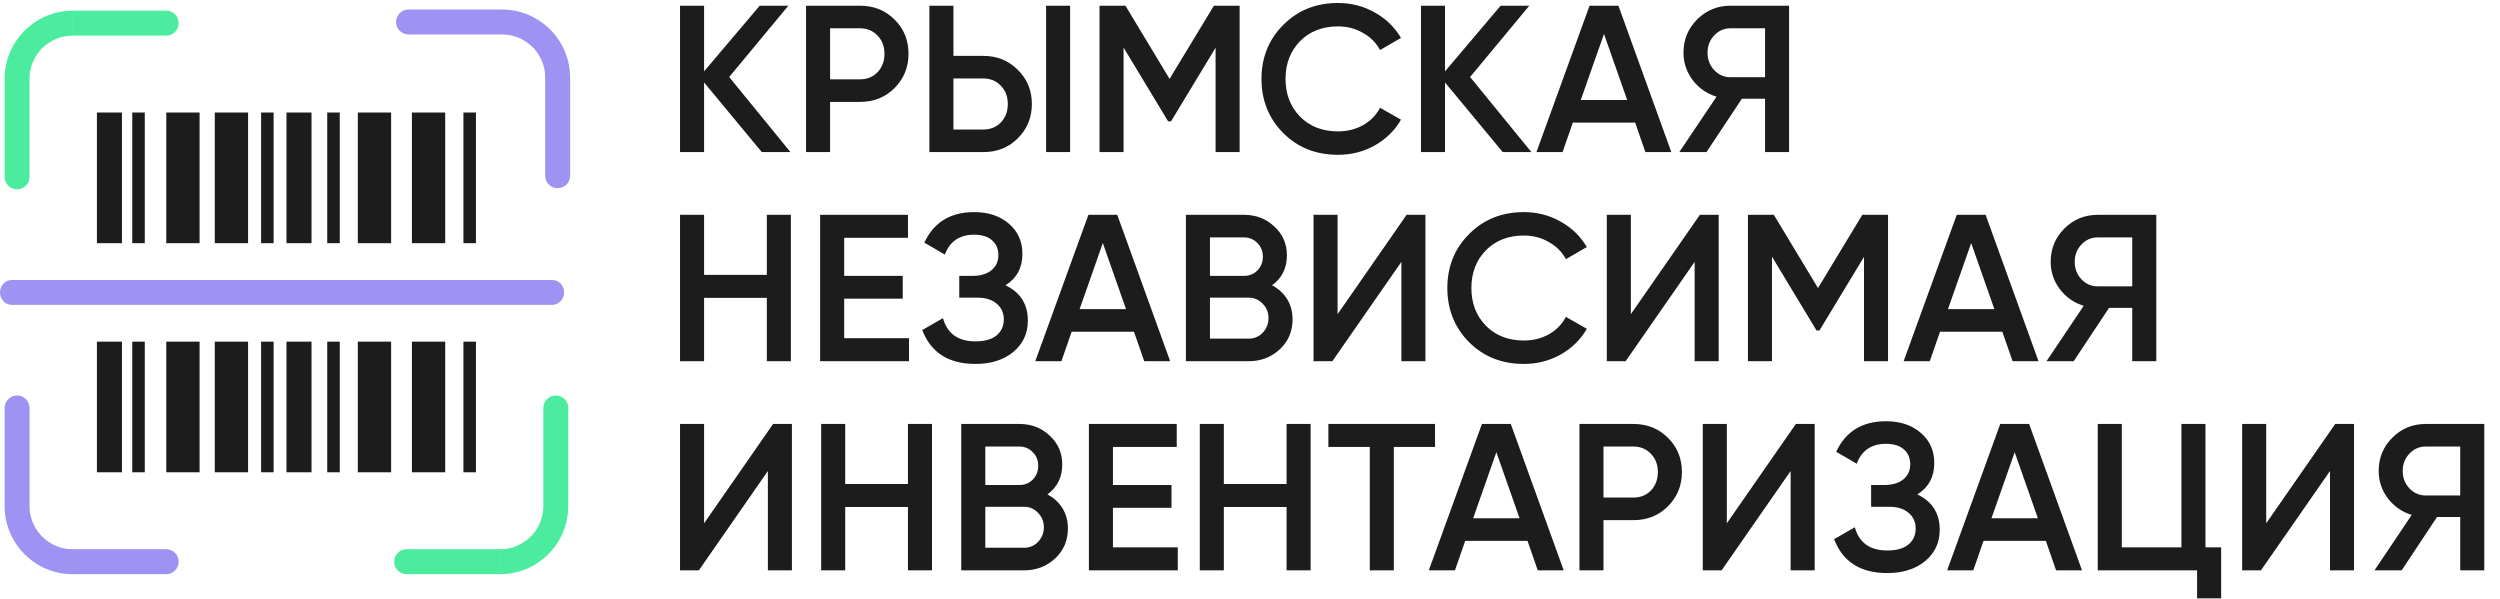 <?xml version="1.0" encoding="UTF-8"?> <svg xmlns="http://www.w3.org/2000/svg" width="263" height="63" viewBox="0 0 263 63" fill="none"><path d="M58.122 29.457H1.223C0.548 29.457 0 30.041 0 30.762V30.764C0 31.485 0.548 32.069 1.223 32.069H58.122C58.798 32.069 59.345 31.485 59.345 30.764V30.762C59.345 30.041 58.798 29.457 58.122 29.457Z" fill="#9E92F3"></path><path d="M17.484 1.122C18.208 1.122 18.797 1.709 18.797 2.435C18.797 3.158 18.21 3.748 17.484 3.748V1.124V1.122ZM7.632 1.122H17.484V3.746H7.632V1.122ZM3.108 8.271H0.485L0.495 7.905L0.523 7.543L0.569 7.186L0.631 6.834L0.711 6.489L0.807 6.151L0.92 5.818L1.049 5.494L1.194 5.178L1.353 4.871L1.526 4.572L1.712 4.283L1.913 4.003L2.124 3.733L2.348 3.474L2.584 3.225L2.833 2.989L3.092 2.765L3.361 2.554L3.642 2.353L3.93 2.167L4.229 1.994L4.536 1.835L4.852 1.69L5.176 1.561L5.508 1.448L5.847 1.352L6.192 1.272L6.543 1.21L6.901 1.163L7.262 1.136L7.628 1.126V3.75L7.396 3.756L7.168 3.773L6.942 3.802L6.721 3.842L6.503 3.892L6.29 3.953L6.081 4.024L5.876 4.106L5.676 4.196L5.481 4.296L5.291 4.405L5.107 4.524L4.929 4.651L4.758 4.787L4.593 4.929L4.434 5.08L4.283 5.239L4.141 5.404L4.005 5.576L3.878 5.753L3.759 5.937L3.65 6.128L3.55 6.322L3.46 6.523L3.378 6.728L3.307 6.937L3.246 7.15L3.196 7.368L3.157 7.589L3.127 7.815L3.111 8.043L3.104 8.275L3.108 8.271ZM0.485 18.607V8.271H3.108V18.607H0.485ZM3.108 18.607C3.108 19.33 2.521 19.92 1.796 19.92C1.072 19.92 0.483 19.332 0.483 18.607H3.106H3.108Z" fill="#4CEC9F"></path><path d="M17.484 57.778C18.207 57.778 18.797 58.366 18.797 59.091C18.797 59.815 18.21 60.404 17.484 60.404V57.78V57.778ZM7.632 57.778H17.484V60.402H7.632V57.778ZM0.485 53.253H3.108L3.115 53.485L3.131 53.713L3.161 53.939L3.2 54.161L3.251 54.378L3.311 54.591L3.382 54.8L3.464 55.005L3.554 55.206L3.654 55.401L3.763 55.591L3.88 55.775L4.007 55.953L4.143 56.124L4.285 56.289L4.436 56.448L4.595 56.599L4.76 56.741L4.931 56.877L5.109 57.004L5.293 57.123L5.483 57.232L5.678 57.333L5.878 57.423L6.083 57.504L6.292 57.575L6.505 57.636L6.723 57.686L6.944 57.726L7.17 57.755L7.398 57.772L7.63 57.778V60.402L7.264 60.392L6.902 60.365L6.545 60.319L6.194 60.256L5.849 60.176L5.51 60.08L5.178 59.967L4.854 59.84L4.538 59.696L4.231 59.537L3.932 59.363L3.644 59.177L3.363 58.978L3.094 58.765L2.835 58.541L2.586 58.305L2.35 58.056L2.126 57.797L1.915 57.527L1.714 57.247L1.528 56.956L1.354 56.657L1.196 56.348L1.051 56.032L0.922 55.708L0.809 55.375L0.713 55.037L0.633 54.692L0.571 54.34L0.525 53.983L0.497 53.621L0.487 53.255L0.485 53.253ZM3.108 42.917V53.253H0.485V42.917H3.108ZM0.485 42.917C0.485 42.194 1.072 41.604 1.798 41.604C2.521 41.604 3.11 42.191 3.11 42.917H0.487H0.485Z" fill="#9E92F3"></path><path d="M42.979 3.626C42.256 3.626 41.666 3.039 41.666 2.313C41.666 1.59 42.254 1 42.979 1V3.624V3.626ZM52.831 3.626H42.979V1.002H52.831V3.626ZM59.979 8.151H57.355L57.349 7.919L57.332 7.691L57.303 7.465L57.263 7.244L57.213 7.026L57.152 6.813L57.081 6.604L57 6.399L56.91 6.198L56.81 6.004L56.701 5.814L56.582 5.63L56.454 5.452L56.318 5.28L56.176 5.115L56.026 4.958L55.867 4.808L55.702 4.666L55.53 4.53L55.353 4.402L55.169 4.283L54.978 4.174L54.784 4.074L54.583 3.984L54.378 3.902L54.169 3.831L53.956 3.771L53.739 3.72L53.517 3.681L53.291 3.651L53.063 3.635L52.831 3.628V1.004L53.197 1.015L53.559 1.042L53.916 1.088L54.268 1.151L54.612 1.23L54.951 1.326L55.284 1.439L55.608 1.569L55.923 1.713L56.23 1.872L56.529 2.046L56.818 2.232L57.098 2.432L57.368 2.644L57.627 2.867L57.876 3.104L58.112 3.352L58.336 3.612L58.547 3.881L58.747 4.162L58.934 4.45L59.107 4.749L59.266 5.057L59.41 5.372L59.54 5.696L59.653 6.029L59.749 6.368L59.828 6.713L59.891 7.064L59.937 7.422L59.964 7.783L59.974 8.149L59.979 8.151ZM57.355 18.487V8.151H59.979V18.487H57.355ZM59.979 18.487C59.979 19.211 59.391 19.8 58.666 19.8C57.943 19.8 57.353 19.213 57.353 18.487H59.977H59.979Z" fill="#9E92F3"></path><path d="M42.781 60.402C42.057 60.402 41.468 59.815 41.468 59.089C41.468 58.366 42.055 57.776 42.781 57.776V60.4V60.402ZM52.633 60.402H42.781V57.778H52.633V60.402ZM57.157 53.253H59.78L59.77 53.619L59.742 53.981L59.696 54.338L59.634 54.69L59.554 55.035L59.458 55.373L59.345 55.706L59.215 56.03L59.071 56.346L58.912 56.655L58.739 56.954L58.553 57.245L58.352 57.525L58.141 57.795L57.917 58.054L57.681 58.303L57.432 58.539L57.173 58.763L56.904 58.976L56.623 59.175L56.335 59.361L56.036 59.535L55.729 59.693L55.413 59.838L55.089 59.965L54.757 60.078L54.418 60.174L54.073 60.254L53.722 60.317L53.364 60.363L53.003 60.39L52.637 60.4V57.776L52.869 57.77L53.097 57.753L53.323 57.724L53.544 57.684L53.762 57.634L53.975 57.573L54.184 57.502L54.389 57.42L54.589 57.331L54.784 57.23L54.974 57.121L55.158 57.002L55.336 56.875L55.507 56.739L55.672 56.594L55.831 56.444L55.982 56.285L56.124 56.12L56.26 55.948L56.387 55.771L56.504 55.587L56.613 55.396L56.713 55.202L56.803 55.001L56.885 54.796L56.956 54.587L57.016 54.374L57.067 54.156L57.106 53.935L57.136 53.709L57.152 53.481L57.159 53.249L57.157 53.253ZM59.78 42.917V53.253H57.157V42.917H59.78ZM57.157 42.917C57.157 42.194 57.744 41.604 58.469 41.604C59.193 41.604 59.782 42.191 59.782 42.917H57.159H57.157Z" fill="#4CEC9F"></path><path fill-rule="evenodd" clip-rule="evenodd" d="M10.195 11.838H12.829V25.582H10.195V11.838ZM10.195 35.941V49.685H12.829V35.941H10.195ZM13.914 35.941V49.685H15.231V35.941H13.914ZM17.493 35.941V49.685H20.997V35.941H17.493ZM20.997 25.582H17.493V11.838H20.997V25.582ZM22.596 35.941V49.685H26.099V35.941H22.596ZM26.099 25.582H22.596V11.838H26.099V25.582ZM27.468 35.941V49.685H28.785V35.941H27.468ZM28.785 25.582H27.468V11.838H28.785V25.582ZM30.138 35.941V49.685H32.772V35.941H30.138ZM32.772 25.582H30.138V11.838H32.772V25.582ZM34.425 35.941V49.685H35.742V35.941H34.425ZM35.742 25.582H34.425V11.838H35.742V25.582ZM37.643 35.941V49.685H41.146V35.941H37.643ZM41.146 25.582H37.643V11.838H41.146V25.582ZM43.333 35.941V49.685H46.836V35.941H43.333ZM46.836 25.582H43.333V11.838H46.836V25.582ZM48.753 35.941V49.685H50.07V35.941H48.753ZM50.07 25.582H48.753V11.838H50.07V25.582ZM15.231 25.582H13.914V11.838H15.231V25.582Z" fill="#1C1C1C"></path><path d="M83.156 16H80.142L74.07 8.674V16H71.54V0.6H74.07V7.508L79.922 0.6H82.936L76.71 8.102L83.156 16ZM90.472 0.6C91.924 0.6 93.134 1.084 94.102 2.052C95.085 3.02 95.576 4.223 95.576 5.66C95.576 7.083 95.085 8.285 94.102 9.268C93.134 10.236 91.924 10.72 90.472 10.72H87.326V16H84.796V0.6H90.472ZM90.472 8.344C91.22 8.344 91.836 8.095 92.32 7.596C92.804 7.083 93.046 6.437 93.046 5.66C93.046 4.883 92.804 4.245 92.32 3.746C91.836 3.233 91.22 2.976 90.472 2.976H87.326V8.344H90.472ZM97.772 16V0.6H100.302V5.88H103.448C104.9 5.88 106.11 6.371 107.078 7.354C108.061 8.322 108.552 9.517 108.552 10.94C108.552 12.363 108.061 13.565 107.078 14.548C106.11 15.516 104.9 16 103.448 16H97.772ZM110.048 16V0.6H112.578V16H110.048ZM100.302 13.624H103.448C104.196 13.624 104.812 13.375 105.296 12.876C105.78 12.363 106.022 11.717 106.022 10.94C106.022 10.163 105.78 9.525 105.296 9.026C104.812 8.513 104.196 8.256 103.448 8.256H100.302V13.624ZM130.409 0.6V16H127.879V5.022L123.193 12.766H122.885L118.199 5V16H115.669V0.6H118.397L123.039 8.3L127.703 0.6H130.409ZM140.761 16.286C138.444 16.286 136.523 15.523 134.997 13.998C133.472 12.458 132.709 10.559 132.709 8.3C132.709 6.041 133.472 4.149 134.997 2.624C136.523 1.084 138.444 0.314 140.761 0.314C142.155 0.314 143.438 0.644 144.611 1.304C145.799 1.964 146.723 2.859 147.383 3.988L145.183 5.264C144.773 4.501 144.171 3.9 143.379 3.46C142.602 3.005 141.729 2.778 140.761 2.778C139.119 2.778 137.784 3.299 136.757 4.34C135.745 5.381 135.239 6.701 135.239 8.3C135.239 9.899 135.745 11.219 136.757 12.26C137.784 13.301 139.119 13.822 140.761 13.822C141.729 13.822 142.609 13.602 143.401 13.162C144.193 12.707 144.787 12.099 145.183 11.336L147.383 12.59C146.738 13.719 145.821 14.621 144.633 15.296C143.46 15.956 142.169 16.286 140.761 16.286ZM161.101 16H158.087L152.015 8.674V16H149.485V0.6H152.015V7.508L157.867 0.6H160.881L154.655 8.102L161.101 16ZM173.095 16L172.017 12.898H165.461L164.383 16H161.633L167.221 0.6H170.257L175.823 16H173.095ZM166.297 10.522H171.181L168.739 3.57L166.297 10.522ZM188.213 0.6V16H185.683V10.39H183.241L179.523 16H176.663L180.579 10.17C179.567 9.862 178.731 9.283 178.071 8.432C177.426 7.567 177.103 6.606 177.103 5.55C177.103 4.171 177.58 3.005 178.533 2.052C179.501 1.084 180.674 0.6 182.053 0.6H188.213ZM182.053 8.124H185.683V2.976H182.053C181.378 2.976 180.806 3.225 180.337 3.724C179.868 4.223 179.633 4.831 179.633 5.55C179.633 6.269 179.868 6.877 180.337 7.376C180.806 7.875 181.378 8.124 182.053 8.124ZM80.67 22.6H83.2V38H80.67V31.334H74.07V38H71.54V22.6H74.07V28.914H80.67V22.6ZM88.808 35.58H95.628V38H86.278V22.6H95.518V25.02H88.808V29.024H94.968V31.422H88.808V35.58ZM105.776 30.014C107.346 30.762 108.13 32.001 108.13 33.732C108.13 35.081 107.617 36.181 106.59 37.032C105.578 37.868 104.251 38.286 102.608 38.286C99.792 38.286 97.93 37.098 97.02 34.722L99.198 33.468C99.653 35.096 100.79 35.91 102.608 35.91C103.576 35.91 104.317 35.705 104.83 35.294C105.344 34.869 105.6 34.304 105.6 33.6C105.6 32.911 105.351 32.361 104.852 31.95C104.368 31.525 103.679 31.312 102.784 31.312H100.914V29.024H102.278C103.144 29.024 103.818 28.826 104.302 28.43C104.786 28.034 105.028 27.506 105.028 26.846C105.028 26.186 104.808 25.665 104.368 25.284C103.928 24.888 103.298 24.69 102.476 24.69C100.951 24.69 99.924 25.387 99.396 26.78L97.24 25.526C98.238 23.385 99.983 22.314 102.476 22.314C103.987 22.314 105.212 22.725 106.15 23.546C107.089 24.353 107.558 25.409 107.558 26.714C107.558 28.166 106.964 29.266 105.776 30.014ZM120.373 38L119.295 34.898H112.739L111.661 38H108.911L114.499 22.6H117.535L123.101 38H120.373ZM113.575 32.522H118.459L116.017 25.57L113.575 32.522ZM133.821 30.014C134.495 30.366 135.023 30.85 135.405 31.466C135.786 32.082 135.977 32.793 135.977 33.6C135.977 34.861 135.529 35.91 134.635 36.746C133.74 37.582 132.647 38 131.357 38H124.757V22.6H130.873C132.134 22.6 133.197 23.011 134.063 23.832C134.943 24.639 135.383 25.651 135.383 26.868C135.383 28.203 134.862 29.251 133.821 30.014ZM130.873 24.976H127.287V29.024H130.873C131.43 29.024 131.899 28.833 132.281 28.452C132.662 28.056 132.853 27.572 132.853 27C132.853 26.428 132.662 25.951 132.281 25.57C131.899 25.174 131.43 24.976 130.873 24.976ZM131.357 35.624C131.943 35.624 132.435 35.419 132.831 35.008C133.241 34.583 133.447 34.069 133.447 33.468C133.447 32.867 133.241 32.361 132.831 31.95C132.435 31.525 131.943 31.312 131.357 31.312H127.287V35.624H131.357ZM147.425 38V27.55L140.165 38H138.185V22.6H140.715V33.05L147.975 22.6H149.955V38H147.425ZM160.312 38.286C157.995 38.286 156.074 37.523 154.548 35.998C153.023 34.458 152.26 32.559 152.26 30.3C152.26 28.041 153.023 26.149 154.548 24.624C156.074 23.084 157.995 22.314 160.312 22.314C161.706 22.314 162.989 22.644 164.162 23.304C165.35 23.964 166.274 24.859 166.934 25.988L164.734 27.264C164.324 26.501 163.722 25.9 162.93 25.46C162.153 25.005 161.28 24.778 160.312 24.778C158.67 24.778 157.335 25.299 156.308 26.34C155.296 27.381 154.79 28.701 154.79 30.3C154.79 31.899 155.296 33.219 156.308 34.26C157.335 35.301 158.67 35.822 160.312 35.822C161.28 35.822 162.16 35.602 162.952 35.162C163.744 34.707 164.338 34.099 164.734 33.336L166.934 34.59C166.289 35.719 165.372 36.621 164.184 37.296C163.011 37.956 161.72 38.286 160.312 38.286ZM178.276 38V27.55L171.016 38H169.036V22.6H171.566V33.05L178.826 22.6H180.806V38H178.276ZM198.622 22.6V38H196.092V27.022L191.406 34.766H191.098L186.412 27V38H183.882V22.6H186.61L191.252 30.3L195.916 22.6H198.622ZM211.724 38L210.646 34.898H204.09L203.012 38H200.262L205.85 22.6H208.886L214.452 38H211.724ZM204.926 32.522H209.81L207.368 25.57L204.926 32.522ZM226.842 22.6V38H224.312V32.39H221.87L218.152 38H215.292L219.208 32.17C218.196 31.862 217.36 31.283 216.7 30.432C216.054 29.567 215.732 28.606 215.732 27.55C215.732 26.171 216.208 25.005 217.162 24.052C218.13 23.084 219.303 22.6 220.682 22.6H226.842ZM220.682 30.124H224.312V24.976H220.682C220.007 24.976 219.435 25.225 218.966 25.724C218.496 26.223 218.262 26.831 218.262 27.55C218.262 28.269 218.496 28.877 218.966 29.376C219.435 29.875 220.007 30.124 220.682 30.124ZM80.78 60V49.55L73.52 60H71.54V44.6H74.07V55.05L81.33 44.6H83.31V60H80.78ZM95.516 44.6H98.046V60H95.516V53.334H88.916V60H86.386V44.6H88.916V50.914H95.516V44.6ZM110.188 52.014C110.863 52.366 111.391 52.85 111.772 53.466C112.153 54.082 112.344 54.793 112.344 55.6C112.344 56.861 111.897 57.91 111.002 58.746C110.107 59.582 109.015 60 107.724 60H101.124V44.6H107.24C108.501 44.6 109.565 45.011 110.43 45.832C111.31 46.639 111.75 47.651 111.75 48.868C111.75 50.203 111.229 51.251 110.188 52.014ZM107.24 46.976H103.654V51.024H107.24C107.797 51.024 108.267 50.833 108.648 50.452C109.029 50.056 109.22 49.572 109.22 49C109.22 48.428 109.029 47.951 108.648 47.57C108.267 47.174 107.797 46.976 107.24 46.976ZM107.724 57.624C108.311 57.624 108.802 57.419 109.198 57.008C109.609 56.583 109.814 56.069 109.814 55.468C109.814 54.867 109.609 54.361 109.198 53.95C108.802 53.525 108.311 53.312 107.724 53.312H103.654V57.624H107.724ZM117.082 57.58H123.902V60H114.552V44.6H123.792V47.02H117.082V51.024H123.242V53.422H117.082V57.58ZM135.348 44.6H137.878V60H135.348V53.334H128.748V60H126.218V44.6H128.748V50.914H135.348V44.6ZM150.966 44.6V47.02H146.632V60H144.102V47.02H139.746V44.6H150.966ZM161.773 60L160.695 56.898H154.139L153.061 60H150.311L155.899 44.6H158.935L164.501 60H161.773ZM154.975 54.522H159.859L157.417 47.57L154.975 54.522ZM171.833 44.6C173.285 44.6 174.495 45.084 175.463 46.052C176.446 47.02 176.937 48.223 176.937 49.66C176.937 51.083 176.446 52.285 175.463 53.268C174.495 54.236 173.285 54.72 171.833 54.72H168.687V60H166.157V44.6H171.833ZM171.833 52.344C172.581 52.344 173.197 52.095 173.681 51.596C174.165 51.083 174.407 50.437 174.407 49.66C174.407 48.883 174.165 48.245 173.681 47.746C173.197 47.233 172.581 46.976 171.833 46.976H168.687V52.344H171.833ZM188.374 60V49.55L181.114 60H179.134V44.6H181.664V55.05L188.924 44.6H190.904V60H188.374ZM201.704 52.014C203.273 52.762 204.058 54.001 204.058 55.732C204.058 57.081 203.545 58.181 202.518 59.032C201.506 59.868 200.179 60.286 198.536 60.286C195.72 60.286 193.857 59.098 192.948 56.722L195.126 55.468C195.581 57.096 196.717 57.91 198.536 57.91C199.504 57.91 200.245 57.705 200.758 57.294C201.271 56.869 201.528 56.304 201.528 55.6C201.528 54.911 201.279 54.361 200.78 53.95C200.296 53.525 199.607 53.312 198.712 53.312H196.842V51.024H198.206C199.071 51.024 199.746 50.826 200.23 50.43C200.714 50.034 200.956 49.506 200.956 48.846C200.956 48.186 200.736 47.665 200.296 47.284C199.856 46.888 199.225 46.69 198.404 46.69C196.879 46.69 195.852 47.387 195.324 48.78L193.168 47.526C194.165 45.385 195.911 44.314 198.404 44.314C199.915 44.314 201.139 44.725 202.078 45.546C203.017 46.353 203.486 47.409 203.486 48.714C203.486 50.166 202.892 51.266 201.704 52.014ZM216.301 60L215.223 56.898H208.667L207.589 60H204.839L210.427 44.6H213.463L219.029 60H216.301ZM209.503 54.522H214.387L211.945 47.57L209.503 54.522ZM232.015 57.58H233.665V62.948H231.135V60H220.685V44.6H223.215V57.58H229.485V44.6H232.015V57.58ZM245.114 60V49.55L237.854 60H235.874V44.6H238.404V55.05L245.664 44.6H247.644V60H245.114ZM261.346 44.6V60H258.816V54.39H256.374L252.656 60H249.796L253.712 54.17C252.7 53.862 251.864 53.283 251.204 52.432C250.558 51.567 250.236 50.606 250.236 49.55C250.236 48.171 250.712 47.005 251.666 46.052C252.634 45.084 253.807 44.6 255.186 44.6H261.346ZM255.186 52.124H258.816V46.976H255.186C254.511 46.976 253.939 47.225 253.47 47.724C253 48.223 252.766 48.831 252.766 49.55C252.766 50.269 253 50.877 253.47 51.376C253.939 51.875 254.511 52.124 255.186 52.124Z" fill="#1C1C1C"></path></svg> 
